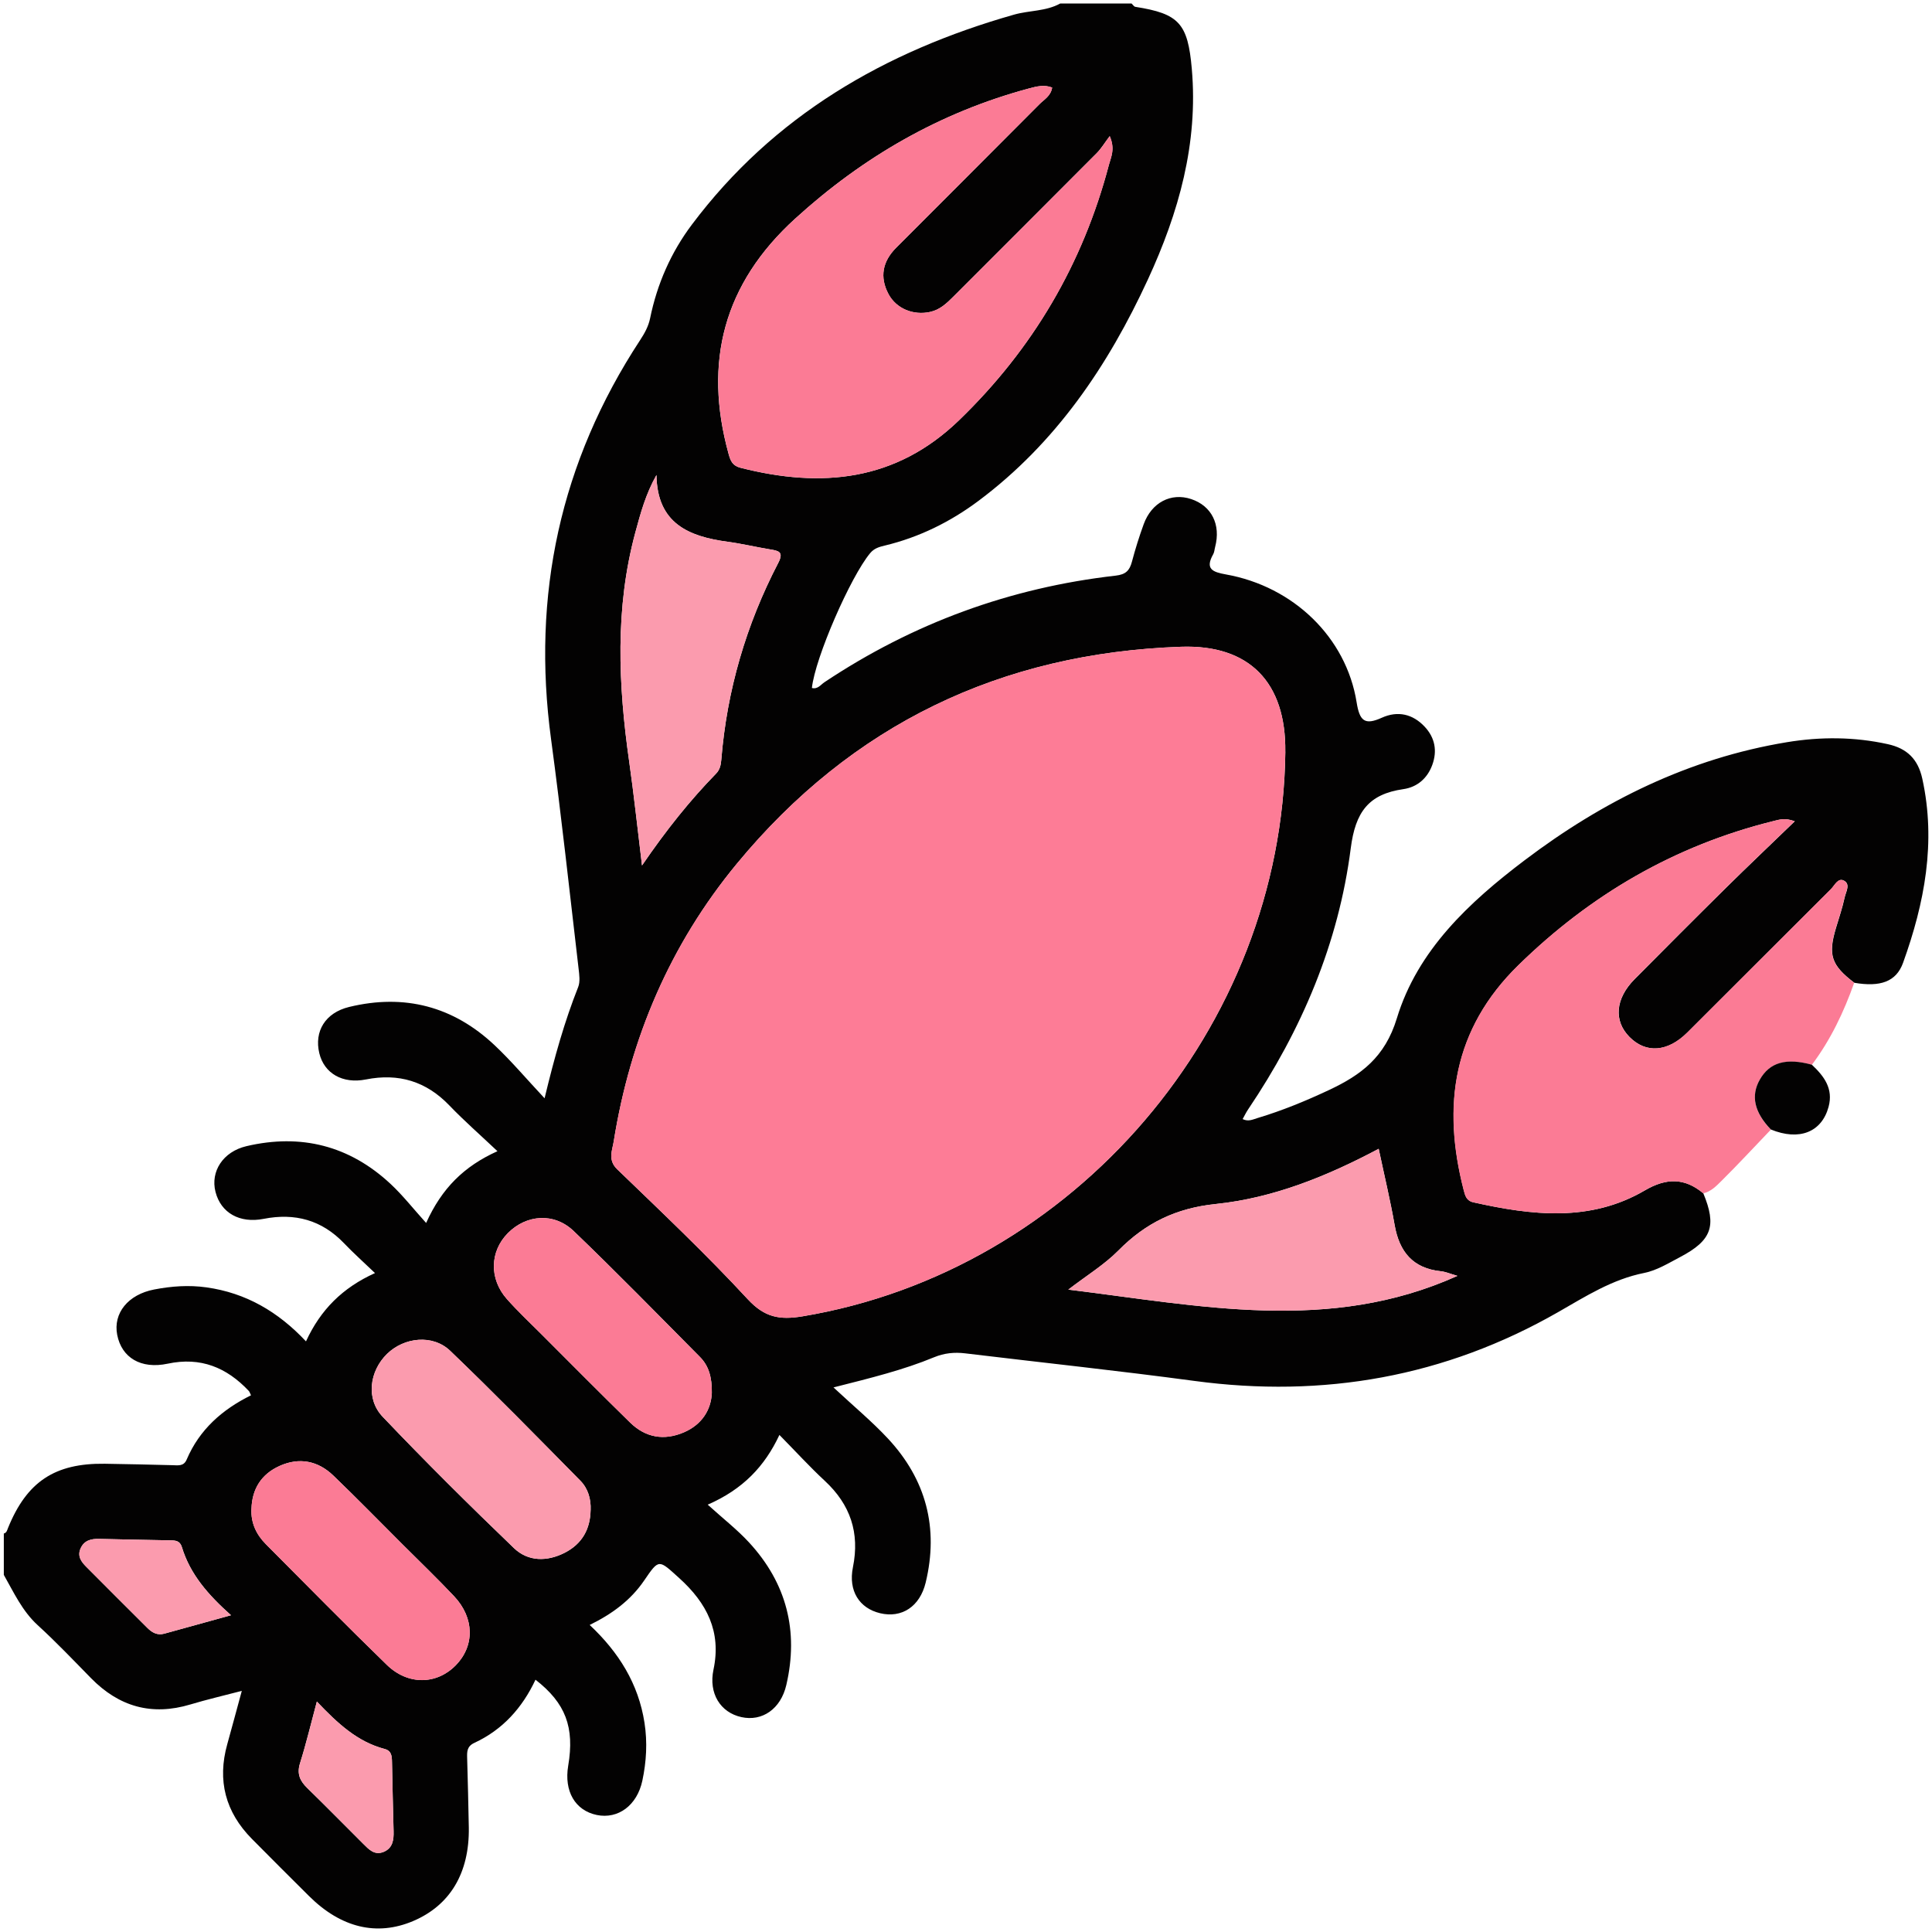 <svg xmlns="http://www.w3.org/2000/svg" id="Livello_1" viewBox="0 0 512 512"><defs><style>.cls-1{fill:#030202;}.cls-2{fill:#fb9bae;}.cls-3{fill:#fd7c96;}.cls-4{fill:#fb7b95;}</style></defs><g id="ThTdNH"><path class="cls-1" d="M299.88.93c.33.3.62.82.99.88,11.6,1.82,13.92,4.4,14.97,16.43,1.73,19.78-3.48,38.15-11.63,55.81-10.55,22.86-24.38,43.33-44.84,58.64-7.5,5.61-15.77,9.7-24.93,11.9-1.4.34-2.75.69-3.84,2-5.19,6.24-14.57,27.67-15.44,35.73,1.54.41,2.34-.87,3.35-1.54,23.45-15.62,49.18-25.05,77.16-28.23,2.66-.3,3.68-1.34,4.3-3.68.89-3.36,1.93-6.68,3.12-9.95,2.1-5.77,7.25-8.43,12.58-6.66,5.42,1.8,7.91,6.76,6.35,12.7-.17.64-.19,1.36-.51,1.92-2.22,3.93-.14,4.72,3.37,5.35,17.87,3.18,31.89,16.68,34.64,33.9.79,4.94,2.14,6.13,6.67,4.08,4.21-1.9,8.18-1.02,11.36,2.37,2.73,2.91,3.39,6.4,2.01,10.16-1.31,3.57-4.03,5.87-7.65,6.39-9.23,1.33-12.72,6.05-13.95,15.69-3.22,25.15-13,48.14-27.2,69.19-.54.8-.96,1.68-1.45,2.56,1.52.75,2.72.09,3.96-.28,6.51-1.95,12.77-4.53,18.93-7.42,8.5-3.99,14.84-8.69,17.98-19.01,5.48-18.01,19.11-30.72,33.86-41.88,20.77-15.72,43.6-27.02,69.52-31.29,8.9-1.47,17.84-1.44,26.72.52,5.07,1.11,8.01,3.94,9.15,9.16,3.7,16.85.59,32.97-5.09,48.76-1.83,5.09-6.08,6.48-12.92,5.32-6.11-4.65-7.01-7.35-4.87-14.51.81-2.7,1.72-5.37,2.31-8.12.31-1.46,1.63-3.5-.21-4.45-1.56-.81-2.45,1.3-3.43,2.27-12.71,12.63-25.35,25.35-38.05,37.99-5.22,5.2-10.97,5.58-15.32,1.19-4.26-4.29-3.78-10.16,1.35-15.34,7.95-8.01,15.91-16.01,23.94-23.94,5.99-5.91,12.1-11.71,18.5-17.89-2.61-1-4.17-.42-5.72-.04-26.05,6.47-48.36,19.43-67.52,38.18-17.31,16.94-20.28,37.15-14.49,59.59.37,1.42.68,2.83,2.57,3.25,15.48,3.46,30.92,5.33,45.44-3.17,5.64-3.3,10.51-3.38,15.47.77,3.59,8.66,2.26,12.48-6.15,16.91-3.07,1.61-6.18,3.54-9.5,4.2-8.5,1.69-15.52,6.21-22.85,10.4-29.98,17.15-62.16,22.82-96.35,18.22-20.22-2.72-40.51-4.87-60.76-7.31-2.87-.35-5.55-.07-8.25,1.04-8.09,3.35-16.58,5.44-26.65,7.99,5.37,5.01,10.2,9.01,14.43,13.55,10.12,10.86,13.5,23.7,10,38.17-1.55,6.4-6.37,9.48-12.07,8.12-5.53-1.32-8.47-5.96-7.21-12.18,1.85-9.13-.67-16.61-7.46-22.91-4.01-3.72-7.71-7.78-12.02-12.16-3.89,8.31-9.65,14.4-19,18.48,4.17,3.78,7.85,6.64,10.96,10.02,9.95,10.79,13.19,23.5,9.87,37.77-1.48,6.38-6.41,9.73-11.91,8.51-5.58-1.23-8.72-6.31-7.39-12.59,2.14-10.09-1.78-17.65-9.08-24.25-5.48-4.95-5.31-5.19-9.3.65-3.56,5.21-8.43,8.83-14.43,11.77,7.7,7.23,12.92,15.55,14.53,25.94.8,5.2.5,10.26-.57,15.32-1.39,6.55-6.42,10.26-12.07,9.1-5.75-1.19-8.72-6.3-7.58-13.06,1.72-10.18-.68-16.58-8.67-22.79-3.48,7.44-8.7,13.26-16.18,16.73-2.03.94-1.97,2.36-1.93,4.04.16,6.14.34,12.28.44,18.42.18,12.02-4.97,20.62-14.76,24.77-9.6,4.07-19.11,1.8-27.58-6.62-5.06-5.03-10.12-10.07-15.14-15.15-7.02-7.1-9.23-15.47-6.53-25.11,1.24-4.44,2.43-8.91,3.85-14.12-4.89,1.28-9.3,2.3-13.62,3.6-10.24,3.08-18.92.6-26.33-6.96-4.65-4.74-9.23-9.57-14.13-14.04-4.12-3.77-6.33-8.66-8.99-13.34v-10.96c.76-.19.86-.84,1.11-1.46,4.97-12.26,12.4-17.21,25.64-17.03,5.97.08,11.95.24,17.92.38,1.47.03,3,.36,3.78-1.47,3.38-7.97,9.48-13.31,17.06-17.05-.31-.62-.39-.95-.59-1.16-5.87-6.23-12.77-9.07-21.48-7.22-7.13,1.52-12.21-1.61-13.39-7.63-1.12-5.74,2.87-10.7,9.81-12.03,4.57-.88,9.15-1.22,13.85-.56,10.46,1.47,18.99,6.45,26.37,14.31,3.84-8.35,9.66-14.2,18.29-18.1-3.01-2.89-5.71-5.29-8.19-7.89-5.92-6.19-13.05-8.1-21.32-6.48-6.35,1.25-11.33-1.57-12.76-7.15-1.38-5.41,1.99-10.65,8.19-12.11,14.45-3.39,27.31-.15,38.2,10,3.23,3.01,5.98,6.53,9.43,10.35,4.16-9.21,10.03-15.02,18.9-19.02-4.57-4.32-8.82-8.04-12.71-12.09-6.17-6.44-13.47-8.64-22.15-6.92-6.21,1.23-11.07-1.63-12.35-6.96-1.39-5.8,1.59-10.72,7.89-12.25,14.64-3.56,27.63-.18,38.59,10.16,4.4,4.15,8.33,8.81,13.22,14.04,2.65-11.02,5.3-20.39,8.9-29.47.57-1.43.3-3.29.11-4.91-2.38-20.26-4.56-40.55-7.29-60.77-5.17-38.22,2.43-73.48,23.59-105.76,1.2-1.83,2.22-3.66,2.66-5.82,1.85-9.06,5.52-17.42,11.04-24.77,21.68-28.9,51.16-45.94,85.4-55.68,4.05-1.15,8.44-.85,12.24-2.95,6.31,0,12.62,0,18.93,0ZM340.62,199.22c.21-18.37-9.5-28.46-27.68-27.82-47.71,1.67-87.2,20.59-117.67,57.5-17.69,21.43-28.25,46.23-32.63,73.63-.37,2.33-1.63,4.88.95,7.36,11.7,11.29,23.53,22.47,34.56,34.4,4.47,4.83,8.43,5.56,14.53,4.55,71.9-12,127.11-76.39,127.95-149.62ZM278.84,23.21c-2.16-.84-4.15-.3-6.2.25-23.53,6.33-43.94,18.13-61.93,34.5-18.9,17.21-24.36,37.94-17.64,62.3.54,1.96,1.08,3.18,3.21,3.72,21.39,5.44,41.09,3.59,57.84-12.58,19.58-18.9,32.84-41.45,39.75-67.74.54-2.04,1.7-4.14.21-7.58-1.4,1.86-2.26,3.31-3.41,4.47-12.65,12.71-25.34,25.37-38.02,38.06-1.77,1.77-3.55,3.47-6.12,4.05-4.48,1-9.01-.85-11.08-4.73-2.42-4.55-1.54-8.69,2.02-12.26,12.66-12.7,25.36-25.35,38-38.07,1.22-1.23,2.98-2.12,3.35-4.38ZM170.14,229.36c6.5-9.5,12.7-17.24,19.65-24.37.98-1.01,1.25-2.27,1.36-3.63,1.49-18.4,6.58-35.79,15.08-52.15,1.56-2.99.1-3.24-2.14-3.61-3.76-.62-7.47-1.51-11.24-2.02-10.33-1.4-18.71-4.85-18.88-17.69-2.86,5.06-4.22,10.13-5.59,15.19-5.44,20.11-4.54,40.39-1.64,60.74,1.24,8.66,2.16,17.36,3.4,27.55ZM365.36,304.45c-13.73,7.29-27.97,13.05-43.13,14.62-10.56,1.09-18.62,5.02-25.84,12.33-3.71,3.75-8.35,6.58-13.28,10.36,35.07,4.3,69.2,11.65,103.12-3.64-1.88-.54-3.13-1.1-4.42-1.23-7.41-.78-10.97-5.18-12.21-12.22-1.17-6.65-2.75-13.23-4.23-20.22ZM66.64,399.84c-.19,3.74,1.29,6.84,3.84,9.4,10.64,10.7,21.23,21.46,32.05,31.97,5.6,5.44,13.2,5.26,18.25.11,5.04-5.14,4.97-12.54-.42-18.28-4.43-4.71-9.1-9.19-13.68-13.76-6.1-6.1-12.13-12.27-18.34-18.24-4.08-3.93-9.02-4.9-14.23-2.56-4.79,2.15-7.31,6.05-7.46,11.35ZM156.52,400.21c.13-2.97-.7-5.76-2.72-7.8-11.4-11.57-22.77-23.19-34.5-34.43-4.61-4.42-12.18-3.62-16.73.82-4.65,4.54-5.67,11.91-1.17,16.65,11.31,11.89,22.97,23.45,34.8,34.82,3.76,3.61,8.79,3.62,13.49,1.21,4.53-2.33,6.73-6.19,6.82-11.26ZM188.64,369.17c.07-4.21-.83-7.23-3.15-9.57-11.09-11.18-22.09-22.45-33.45-33.35-5.2-4.99-12.56-4.4-17.45.54-4.8,4.85-5,12.13-.25,17.48,2.86,3.22,6.01,6.18,9.05,9.22,7.85,7.85,15.67,15.75,23.61,23.51,4.08,3.99,8.99,4.83,14.22,2.59,4.9-2.1,7.23-6.09,7.42-10.43ZM83.97,450.92c-1.58,5.88-2.83,11.17-4.46,16.34-.89,2.83-.02,4.7,1.92,6.59,4.97,4.85,9.83,9.8,14.75,14.7,1.53,1.53,3.06,3.26,5.55,2.19,2.38-1.02,2.63-3.19,2.57-5.42-.14-6.11-.32-12.23-.42-18.34-.03-1.58-.1-3-1.96-3.49-7.17-1.89-12.38-6.69-17.96-12.57ZM61.22,428.05c-6.03-5.38-10.82-10.83-13.01-18.04-.51-1.67-1.62-1.78-3.03-1.8-6.3-.1-12.6-.25-18.9-.39-2.11-.05-3.98.38-4.93,2.56-.89,2.05.2,3.52,1.53,4.85,5.38,5.41,10.78,10.81,16.19,16.19,1.22,1.22,2.63,2.03,4.47,1.52,5.67-1.57,11.34-3.13,17.7-4.89Z"></path><path class="cls-4" d="M451.35,316.23c-4.97-4.15-9.83-4.07-15.47-.77-14.52,8.49-29.96,6.62-45.44,3.17-1.88-.42-2.2-1.83-2.57-3.25-5.79-22.44-2.82-42.66,14.49-59.59,19.16-18.74,41.48-31.71,67.52-38.18,1.55-.38,3.1-.96,5.72.04-6.4,6.18-12.51,11.98-18.5,17.89-8.03,7.93-15.99,15.92-23.94,23.94-5.13,5.17-5.6,11.04-1.35,15.34,4.35,4.38,10.1,4,15.32-1.19,12.71-12.64,25.34-25.35,38.05-37.99.98-.97,1.87-3.08,3.43-2.27,1.84.95.52,2.99.21,4.45-.59,2.74-1.5,5.42-2.31,8.12-2.14,7.16-1.24,9.86,4.87,14.51-2.75,7.76-6.25,15.13-11.22,21.74-6.85-1.87-11.18-.63-13.79,3.95-2.44,4.28-1.47,8.66,2.93,13.22-4.35,4.54-8.62,9.16-13.08,13.58-1.37,1.36-2.8,2.86-4.86,3.31Z"></path><path class="cls-1" d="M469.3,299.33c-4.4-4.56-5.37-8.95-2.93-13.22,2.61-4.58,6.94-5.82,13.79-3.95,3.22,3.03,5.74,6.32,4.43,11.17-1.82,6.72-7.78,9.07-15.29,6Z"></path><path class="cls-3" d="M340.62,199.22c-.84,73.23-56.05,137.62-127.95,149.62-6.1,1.02-10.06.28-14.53-4.55-11.03-11.93-22.86-23.12-34.56-34.4-2.58-2.49-1.32-5.03-.95-7.36,4.38-27.4,14.94-52.2,32.63-73.63,30.47-36.9,69.96-55.83,117.67-57.5,18.18-.63,27.89,9.45,27.68,27.82Z"></path><path class="cls-4" d="M278.84,23.21c-.37,2.26-2.13,3.15-3.35,4.38-12.64,12.72-25.35,25.37-38,38.07-3.55,3.57-4.44,7.71-2.02,12.26,2.07,3.89,6.6,5.73,11.08,4.73,2.57-.57,4.35-2.27,6.12-4.05,12.67-12.69,25.37-25.35,38.02-38.06,1.15-1.16,2.01-2.61,3.41-4.47,1.49,3.44.33,5.55-.21,7.58-6.91,26.29-20.17,48.83-39.75,67.74-16.75,16.17-36.45,18.02-57.84,12.58-2.14-.54-2.67-1.75-3.21-3.72-6.71-24.37-1.26-45.1,17.64-62.3,17.99-16.38,38.4-28.17,61.93-34.5,2.05-.55,4.04-1.08,6.2-.25Z"></path><path class="cls-2" d="M170.14,229.36c-1.25-10.18-2.17-18.89-3.4-27.55-2.9-20.35-3.8-40.62,1.64-60.74,1.37-5.06,2.73-10.13,5.59-15.19.18,12.85,8.55,16.3,18.88,17.69,3.77.51,7.48,1.4,11.24,2.02,2.24.37,3.7.62,2.14,3.61-8.5,16.36-13.59,33.74-15.08,52.15-.11,1.36-.38,2.62-1.36,3.63-6.94,7.13-13.15,14.87-19.65,24.37Z"></path><path class="cls-2" d="M365.36,304.45c1.48,7,3.06,13.58,4.23,20.22,1.24,7.05,4.8,11.44,12.21,12.22,1.29.14,2.54.69,4.42,1.23-33.92,15.28-68.05,7.94-103.12,3.64,4.93-3.79,9.57-6.61,13.28-10.36,7.22-7.31,15.28-11.24,25.84-12.33,15.17-1.57,29.41-7.32,43.13-14.62Z"></path><path class="cls-4" d="M66.64,399.84c.15-5.31,2.66-9.21,7.46-11.35,5.21-2.34,10.15-1.37,14.23,2.56,6.21,5.98,12.24,12.15,18.34,18.24,4.57,4.57,9.25,9.05,13.68,13.76,5.4,5.73,5.47,13.13.42,18.28-5.04,5.15-12.64,5.33-18.25-.11-10.82-10.51-21.41-21.27-32.05-31.97-2.54-2.56-4.03-5.66-3.84-9.4Z"></path><path class="cls-2" d="M156.52,400.21c-.09,5.06-2.29,8.93-6.82,11.26-4.7,2.41-9.73,2.4-13.49-1.21-11.84-11.36-23.49-22.93-34.8-34.82-4.51-4.74-3.49-12.11,1.17-16.65,4.55-4.43,12.12-5.24,16.73-.82,11.72,11.24,23.09,22.86,34.5,34.43,2.02,2.05,2.84,4.83,2.72,7.8Z"></path><path class="cls-4" d="M188.64,369.17c-.19,4.34-2.52,8.33-7.42,10.43-5.22,2.24-10.14,1.4-14.22-2.59-7.94-7.77-15.75-15.66-23.61-23.51-3.05-3.05-6.2-6-9.05-9.22-4.75-5.36-4.55-12.64.25-17.48,4.89-4.94,12.25-5.53,17.45-.54,11.36,10.9,22.36,22.17,33.45,33.35,2.32,2.34,3.22,5.35,3.15,9.57Z"></path><path class="cls-2" d="M83.97,450.92c5.58,5.88,10.79,10.68,17.96,12.57,1.86.49,1.93,1.91,1.96,3.49.1,6.11.28,12.23.42,18.34.05,2.23-.2,4.4-2.57,5.42-2.49,1.07-4.02-.67-5.55-2.19-4.92-4.9-9.78-9.85-14.75-14.7-1.94-1.89-2.81-3.76-1.92-6.59,1.63-5.17,2.88-10.46,4.46-16.34Z"></path><path class="cls-2" d="M61.22,428.05c-6.36,1.76-12.03,3.32-17.7,4.89-1.84.51-3.25-.3-4.47-1.52-5.41-5.38-10.81-10.78-16.19-16.19-1.33-1.33-2.42-2.81-1.53-4.85.95-2.18,2.82-2.6,4.93-2.56,6.3.14,12.6.29,18.9.39,1.41.02,2.52.13,3.03,1.8,2.19,7.21,6.98,12.66,13.01,18.04Z"></path></g></svg>